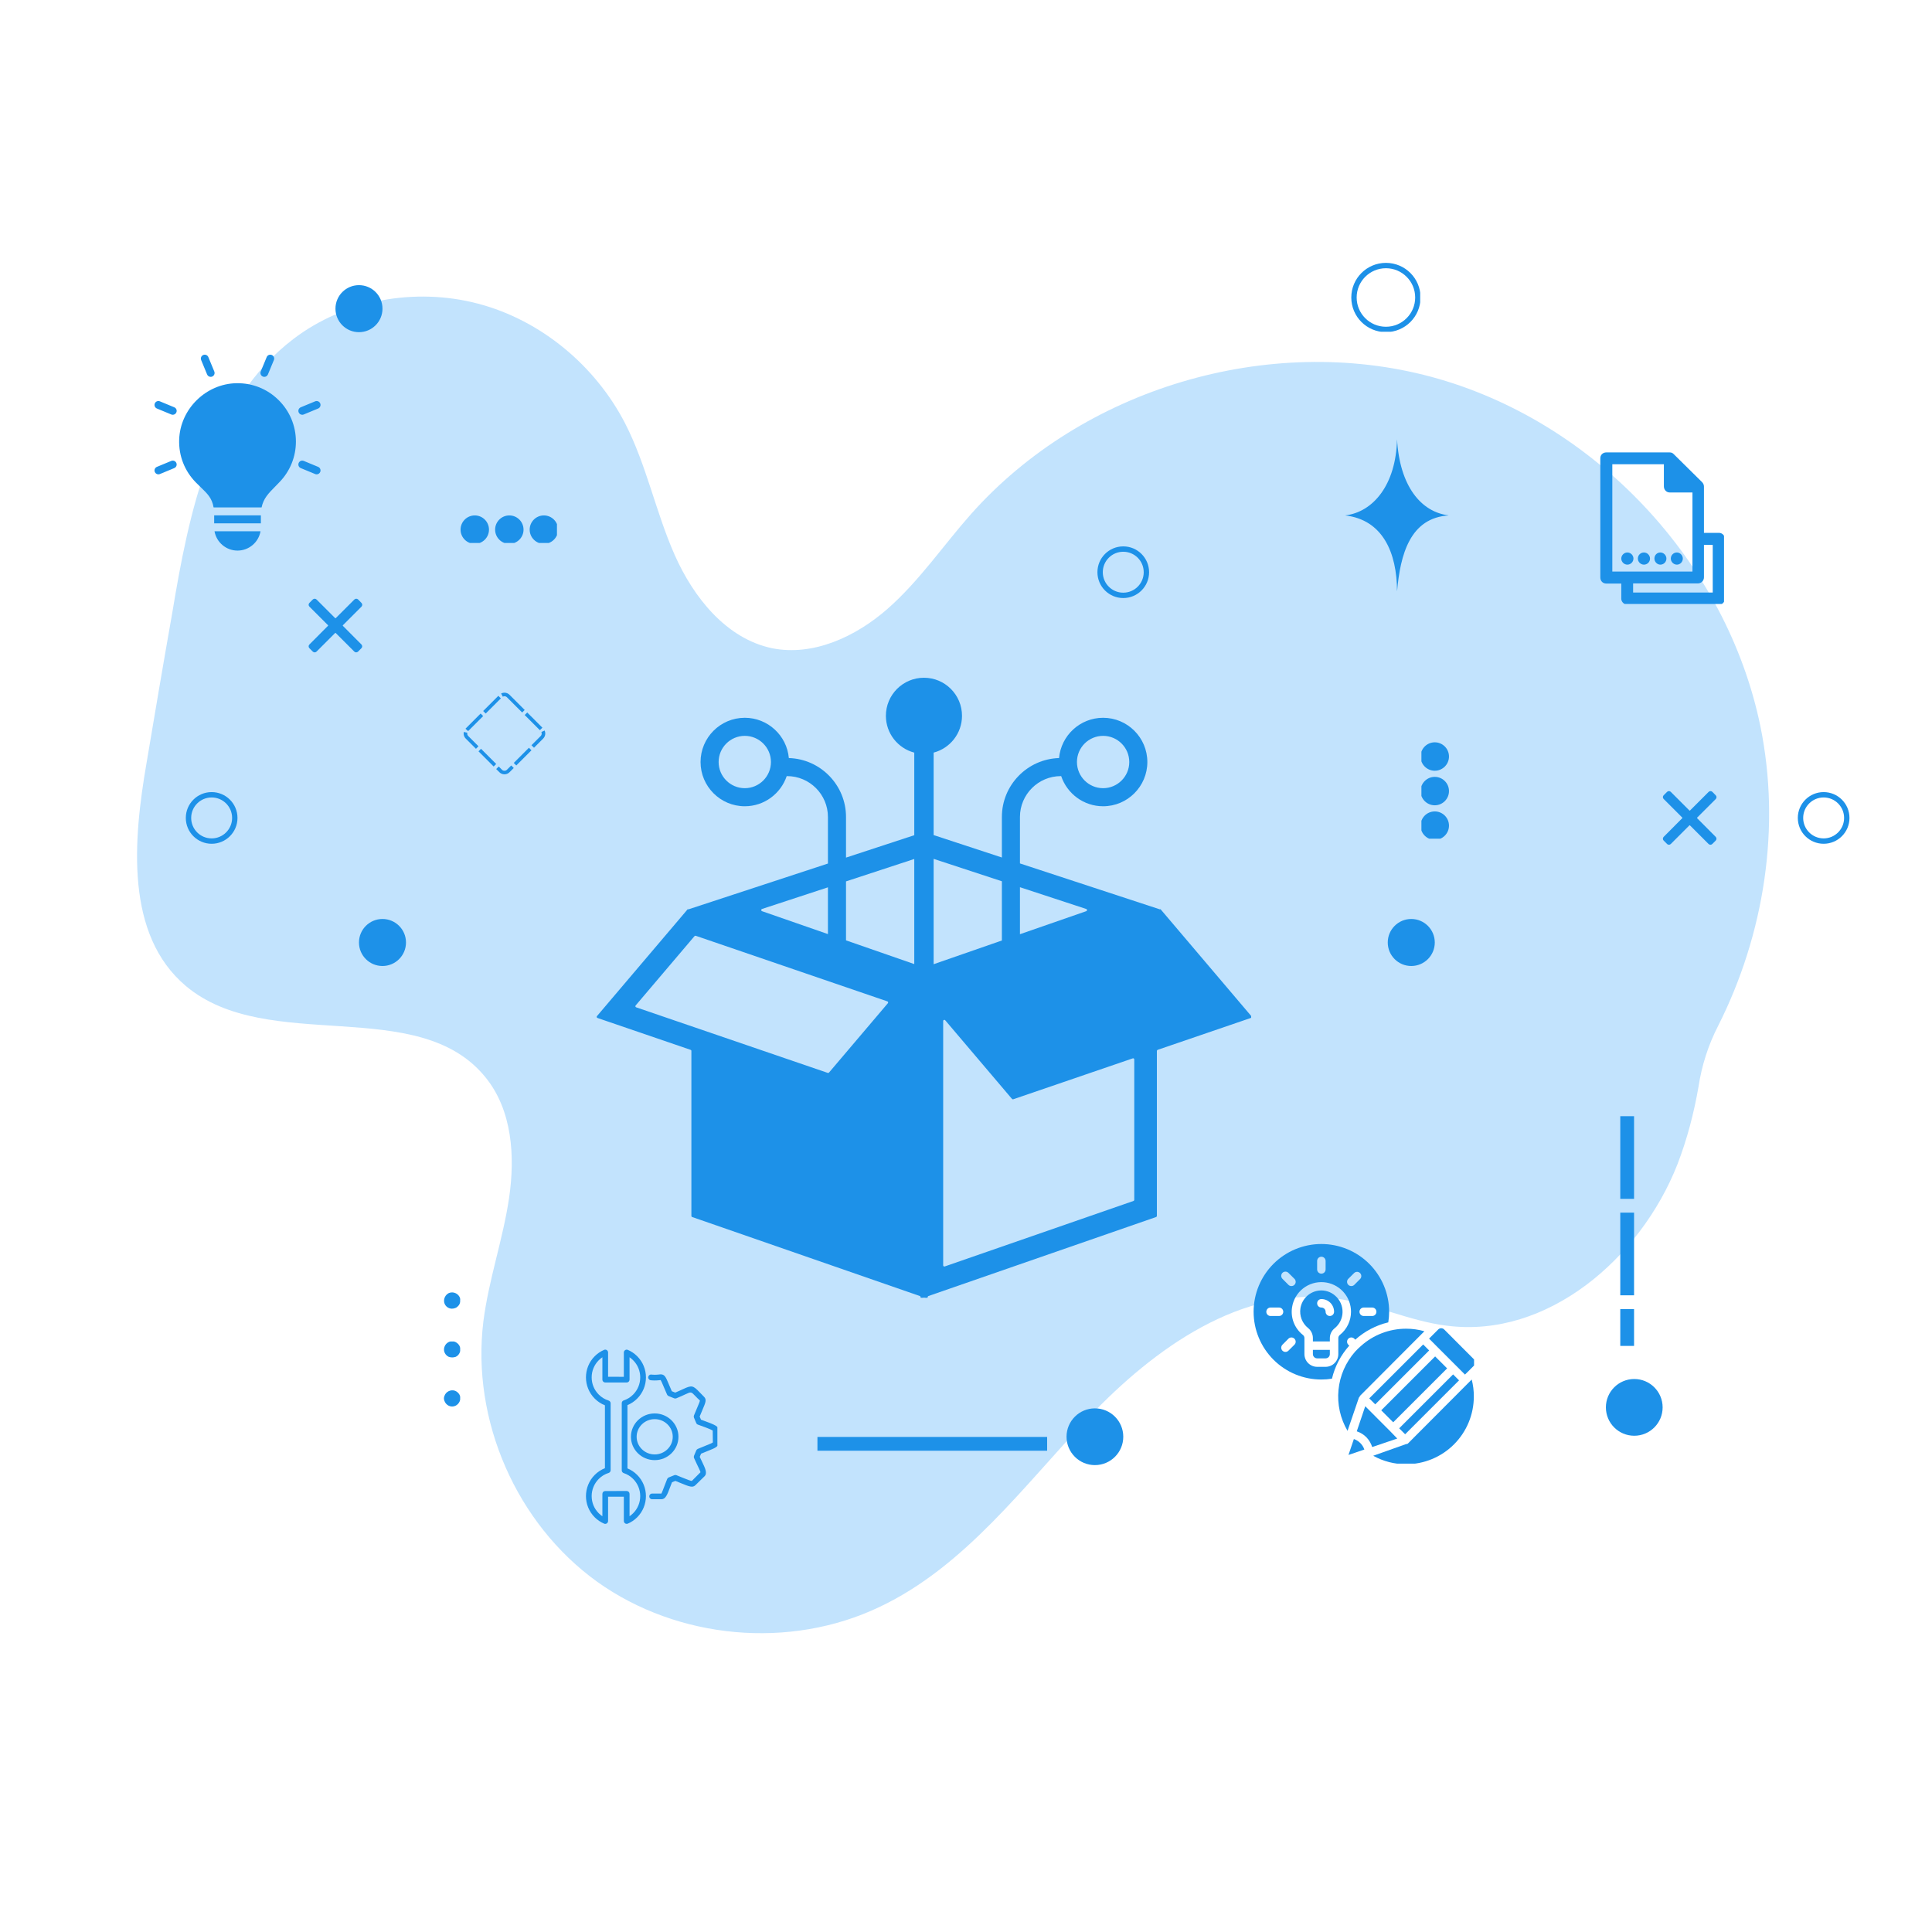 <svg xmlns="http://www.w3.org/2000/svg" xmlns:xlink="http://www.w3.org/1999/xlink" width="1080" zoomAndPan="magnify" viewBox="0 0 810 810" height="1080" preserveAspectRatio="xMidYMid meet" version="1.0"><defs><clipPath id="f3c0c77043"><path d="M 57 124 L 742 124 L 742 685 L 57 685 Z M 57 124 " clip-rule="nonzero"/></clipPath><clipPath id="7319287476"><path d="M 630.926 783.637 L -31.453 599.762 L 127.699 26.441 L 790.078 210.316 Z M 630.926 783.637 " clip-rule="nonzero"/></clipPath><clipPath id="bce888320d"><path d="M 630.926 783.637 L -31.453 599.762 L 127.699 26.441 L 790.078 210.316 Z M 630.926 783.637 " clip-rule="nonzero"/></clipPath><clipPath id="be7fc160ca"><path d="M 193.074 216.098 L 206 216.098 L 206 227.652 L 193.074 227.652 Z M 193.074 216.098 " clip-rule="nonzero"/></clipPath><clipPath id="d1073feae7"><path d="M 207 216.098 L 220 216.098 L 220 227.652 L 207 227.652 Z M 207 216.098 " clip-rule="nonzero"/></clipPath><clipPath id="8047376ae2"><path d="M 222 216.098 L 233.508 216.098 L 233.508 227.652 L 222 227.652 Z M 222 216.098 " clip-rule="nonzero"/></clipPath><clipPath id="64465760b7"><path d="M 595.934 311.195 L 607.488 311.195 L 607.488 324 L 595.934 324 Z M 595.934 311.195 " clip-rule="nonzero"/></clipPath><clipPath id="741518cbbd"><path d="M 595.934 325 L 607.488 325 L 607.488 338 L 595.934 338 Z M 595.934 325 " clip-rule="nonzero"/></clipPath><clipPath id="20f7967c2e"><path d="M 595.934 340 L 607.488 340 L 607.488 351.633 L 595.934 351.633 Z M 595.934 340 " clip-rule="nonzero"/></clipPath><clipPath id="330371b5ee"><path d="M 140.645 119.551 L 160.359 119.551 L 160.359 139.266 L 140.645 139.266 Z M 140.645 119.551 " clip-rule="nonzero"/></clipPath><clipPath id="c62de7eb06"><path d="M 150.5 119.551 C 145.055 119.551 140.645 123.961 140.645 129.406 C 140.645 134.852 145.055 139.266 150.5 139.266 C 155.945 139.266 160.359 134.852 160.359 129.406 C 160.359 123.961 155.945 119.551 150.5 119.551 Z M 150.5 119.551 " clip-rule="nonzero"/></clipPath><clipPath id="2f0c7f5bce"><path d="M 150.5 385.285 L 170.215 385.285 L 170.215 405 L 150.5 405 Z M 150.5 385.285 " clip-rule="nonzero"/></clipPath><clipPath id="b15efaf036"><path d="M 160.359 385.285 C 154.914 385.285 150.5 389.699 150.5 395.141 C 150.5 400.586 154.914 405 160.359 405 C 165.801 405 170.215 400.586 170.215 395.141 C 170.215 389.699 165.801 385.285 160.359 385.285 Z M 160.359 385.285 " clip-rule="nonzero"/></clipPath><clipPath id="87efe4a83c"><path d="M 581.824 385.285 L 601.539 385.285 L 601.539 405 L 581.824 405 Z M 581.824 385.285 " clip-rule="nonzero"/></clipPath><clipPath id="bc94bcdbda"><path d="M 591.68 385.285 C 586.238 385.285 581.824 389.699 581.824 395.141 C 581.824 400.586 586.238 405 591.68 405 C 597.125 405 601.539 400.586 601.539 395.141 C 601.539 389.699 597.125 385.285 591.68 385.285 Z M 591.68 385.285 " clip-rule="nonzero"/></clipPath><clipPath id="4fad074308"><path d="M 673.277 578.156 L 697.066 578.156 L 697.066 601.945 L 673.277 601.945 Z M 673.277 578.156 " clip-rule="nonzero"/></clipPath><clipPath id="75b40d37c0"><path d="M 685.172 578.156 C 678.602 578.156 673.277 583.48 673.277 590.051 C 673.277 596.617 678.602 601.945 685.172 601.945 C 691.738 601.945 697.066 596.617 697.066 590.051 C 697.066 583.48 691.738 578.156 685.172 578.156 Z M 685.172 578.156 " clip-rule="nonzero"/></clipPath><clipPath id="d2190773cb"><path d="M 447.152 590.465 L 470.938 590.465 L 470.938 614.254 L 447.152 614.254 Z M 447.152 590.465 " clip-rule="nonzero"/></clipPath><clipPath id="cabc3b2103"><path d="M 459.047 590.465 C 452.477 590.465 447.152 595.789 447.152 602.359 C 447.152 608.93 452.477 614.254 459.047 614.254 C 465.613 614.254 470.938 608.93 470.938 602.359 C 470.938 595.789 465.613 590.465 459.047 590.465 Z M 459.047 590.465 " clip-rule="nonzero"/></clipPath><clipPath id="b5d1bae09e"><path d="M 566.535 110.207 L 595.418 110.207 L 595.418 139.09 L 566.535 139.09 Z M 566.535 110.207 " clip-rule="nonzero"/></clipPath><clipPath id="999d81835e"><path d="M 581.055 110.207 C 573.035 110.207 566.535 116.707 566.535 124.727 C 566.535 132.746 573.035 139.246 581.055 139.246 C 589.074 139.246 595.574 132.746 595.574 124.727 C 595.574 116.707 589.074 110.207 581.055 110.207 Z M 581.055 110.207 " clip-rule="nonzero"/></clipPath><clipPath id="6ed219960f"><path d="M 77.902 332.09 L 99.566 332.09 L 99.566 353.754 L 77.902 353.754 Z M 77.902 332.09 " clip-rule="nonzero"/></clipPath><clipPath id="61aa7ee3b8"><path d="M 88.734 332.09 C 82.754 332.09 77.902 336.938 77.902 342.922 C 77.902 348.902 82.754 353.754 88.734 353.754 C 94.719 353.754 99.566 348.902 99.566 342.922 C 99.566 336.938 94.719 332.09 88.734 332.09 Z M 88.734 332.09 " clip-rule="nonzero"/></clipPath><clipPath id="58a8328280"><path d="M 460.102 229.074 L 481.762 229.074 L 481.762 250.734 L 460.102 250.734 Z M 460.102 229.074 " clip-rule="nonzero"/></clipPath><clipPath id="1f9fdfccf9"><path d="M 470.93 229.074 C 464.949 229.074 460.102 233.922 460.102 239.906 C 460.102 245.887 464.949 250.734 470.93 250.734 C 476.914 250.734 481.762 245.887 481.762 239.906 C 481.762 233.922 476.914 229.074 470.93 229.074 Z M 470.93 229.074 " clip-rule="nonzero"/></clipPath><clipPath id="cccf1a92c5"><path d="M 753.742 332.09 L 775.402 332.09 L 775.402 353.754 L 753.742 353.754 Z M 753.742 332.09 " clip-rule="nonzero"/></clipPath><clipPath id="6f7e2fcf1e"><path d="M 764.57 332.09 C 758.59 332.09 753.742 336.938 753.742 342.922 C 753.742 348.902 758.59 353.754 764.57 353.754 C 770.555 353.754 775.402 348.902 775.402 342.922 C 775.402 336.938 770.555 332.09 764.57 332.09 Z M 764.57 332.09 " clip-rule="nonzero"/></clipPath><clipPath id="9e6fb9a511"><path d="M 129.285 251.016 L 152 251.016 L 152 274 L 129.285 274 Z M 129.285 251.016 " clip-rule="nonzero"/></clipPath><clipPath id="1942389903"><path d="M 697.066 331.672 L 720 331.672 L 720 354.777 L 697.066 354.777 Z M 697.066 331.672 " clip-rule="nonzero"/></clipPath><clipPath id="5204aa9b58"><path d="M 194.285 290.316 L 228.707 290.316 L 228.707 324.734 L 194.285 324.734 Z M 194.285 290.316 " clip-rule="nonzero"/></clipPath><clipPath id="737ef682ed"><path d="M 213.617 291.289 L 227.73 305.406 C 228.293 305.969 228.609 306.73 228.609 307.523 C 228.609 308.32 228.293 309.082 227.73 309.645 L 213.617 323.762 C 213.055 324.324 212.293 324.641 211.496 324.641 C 210.699 324.641 209.938 324.324 209.375 323.762 L 195.262 309.645 C 194.699 309.082 194.383 308.32 194.383 307.523 C 194.383 306.73 194.699 305.969 195.262 305.406 L 209.375 291.289 C 209.938 290.727 210.699 290.41 211.496 290.41 C 212.293 290.41 213.055 290.727 213.617 291.289 Z M 213.617 291.289 " clip-rule="nonzero"/></clipPath><clipPath id="36b3be2792"><path d="M 245 565.734 L 271 565.734 L 271 639 L 245 639 Z M 245 565.734 " clip-rule="nonzero"/></clipPath><clipPath id="ea4209e9db"><path d="M 264 576 L 300.766 576 L 300.766 629 L 264 629 Z M 264 576 " clip-rule="nonzero"/></clipPath><clipPath id="ec543a84dd"><path d="M 250.164 284.148 L 524.555 284.148 L 524.555 544.102 L 250.164 544.102 Z M 250.164 284.148 " clip-rule="nonzero"/></clipPath><clipPath id="0e91382a64"><path d="M 64.559 148.465 L 135 148.465 L 135 230.785 L 64.559 230.785 Z M 64.559 148.465 " clip-rule="nonzero"/></clipPath><clipPath id="9586ecb272"><path d="M 563.93 184.16 L 607.254 184.16 L 607.254 247.703 L 563.93 247.703 Z M 563.93 184.16 " clip-rule="nonzero"/></clipPath><clipPath id="0bc3672c09"><path d="M 670.816 189.668 L 722.805 189.668 L 722.805 253.211 L 670.816 253.211 Z M 670.816 189.668 " clip-rule="nonzero"/></clipPath><clipPath id="4651c49335"><path d="M 525.582 521.203 L 583 521.203 L 583 579 L 525.582 579 Z M 525.582 521.203 " clip-rule="nonzero"/></clipPath><clipPath id="72049e42c9"><path d="M 575 578 L 618 578 L 618 613.629 L 575 613.629 Z M 575 578 " clip-rule="nonzero"/></clipPath><clipPath id="a94a7f015c"><path d="M 599 556 L 618.008 556 L 618.008 577 L 599 577 Z M 599 556 " clip-rule="nonzero"/></clipPath></defs><g clip-path="url(#f3c0c77043)"><g clip-path="url(#7319287476)"><g clip-path="url(#bce888320d)"><path fill="#c2e3fd" d="M 122.879 142.215 C 144.551 125.652 174.098 120.383 200.441 127.316 C 226.789 134.25 249.586 153.293 262.047 177.434 C 271.043 194.922 274.883 214.582 282.805 232.527 C 290.727 250.477 304.516 267.777 323.707 271.773 C 340.965 275.238 358.832 266.914 372.129 255.238 C 385.426 243.559 395.438 228.691 407.043 215.598 C 453.961 162.781 531.738 139.594 600.062 157.988 C 668.383 176.387 723.902 235.438 738.086 304.648 C 746.664 346.875 739.746 391.629 720.344 430.074 C 716.234 438.043 713.438 446.75 712.098 455.676 C 710.172 466.719 707.363 477.512 703.277 488.141 C 687.75 527.66 648.648 561.207 606.695 555.82 C 590.91 553.906 576.062 546.559 560.148 544.418 C 520.68 538.965 483.984 565.207 456.625 594.043 C 429.266 622.879 404.707 656.664 368.871 673.66 C 331.234 691.676 284.242 687.355 250.355 663.152 C 216.52 638.77 197.586 595.562 202.648 554.086 C 204.875 536.492 210.852 519.746 213.434 502.246 C 216.016 484.746 214.738 465.418 203.559 451.691 C 175.32 416.719 112.426 442.332 77.953 413.406 C 52.426 391.902 55.797 352.422 61.477 319.656 C 64.988 298.809 68.496 277.965 72.184 257.168 C 79.223 214.723 88.668 168.391 122.879 142.215 Z M 122.879 142.215 " fill-opacity="1" fill-rule="nonzero"/></g></g></g><g clip-path="url(#be7fc160ca)"><path fill="#1d91e8" d="M 199.051 228.008 C 202.336 228.008 205.008 225.336 205.008 222.051 C 205.008 218.766 202.336 216.094 199.051 216.094 C 195.766 216.094 193.094 218.766 193.094 222.051 C 193.094 225.336 195.766 228.008 199.051 228.008 " fill-opacity="1" fill-rule="nonzero"/></g><g clip-path="url(#d1073feae7)"><path fill="#1d91e8" d="M 213.539 228.008 C 216.824 228.008 219.496 225.336 219.496 222.051 C 219.496 218.766 216.824 216.094 213.539 216.094 C 210.254 216.094 207.582 218.766 207.582 222.051 C 207.582 225.336 210.254 228.008 213.539 228.008 " fill-opacity="1" fill-rule="nonzero"/></g><g clip-path="url(#8047376ae2)"><path fill="#1d91e8" d="M 228.027 228.008 C 231.309 228.008 233.98 225.336 233.98 222.051 C 233.98 218.766 231.309 216.094 228.027 216.094 C 224.742 216.094 222.07 218.766 222.07 222.051 C 222.07 225.336 224.742 228.008 228.027 228.008 " fill-opacity="1" fill-rule="nonzero"/></g><g clip-path="url(#64465760b7)"><path fill="#1d91e8" d="M 595.578 317.176 C 595.578 320.461 598.25 323.133 601.535 323.133 C 604.816 323.133 607.492 320.461 607.492 317.176 C 607.492 313.891 604.816 311.219 601.535 311.219 C 598.25 311.219 595.578 313.891 595.578 317.176 " fill-opacity="1" fill-rule="nonzero"/></g><g clip-path="url(#741518cbbd)"><path fill="#1d91e8" d="M 595.578 331.664 C 595.578 334.949 598.25 337.621 601.535 337.621 C 604.816 337.621 607.492 334.949 607.492 331.664 C 607.492 328.379 604.816 325.707 601.535 325.707 C 598.25 325.707 595.578 328.379 595.578 331.664 " fill-opacity="1" fill-rule="nonzero"/></g><g clip-path="url(#20f7967c2e)"><path fill="#1d91e8" d="M 595.578 346.152 C 595.578 349.434 598.25 352.105 601.535 352.105 C 604.816 352.105 607.492 349.434 607.492 346.152 C 607.492 342.867 604.816 340.195 601.535 340.195 C 598.25 340.195 595.578 342.867 595.578 346.152 " fill-opacity="1" fill-rule="nonzero"/></g><path fill="#1d91e8" d="M 186.332 587.324 C 186.664 588.242 187.27 588.926 188.141 589.371 C 189.07 589.789 190 589.797 190.934 589.391 C 191.707 589.016 192.281 588.445 192.652 587.672 C 192.883 587.199 192.973 586.699 192.922 586.176 C 192.98 585.668 192.887 585.184 192.645 584.734 C 192.215 583.973 191.598 583.426 190.793 583.086 C 190.352 582.934 189.895 582.871 189.43 582.902 C 188.965 582.93 188.52 583.047 188.102 583.25 C 187.68 583.457 187.316 583.734 187.008 584.086 C 186.699 584.438 186.469 584.832 186.32 585.277 C 186.051 585.961 186.055 586.641 186.332 587.324 Z M 186.332 587.324 " fill-opacity="1" fill-rule="nonzero"/><path fill="#1d91e8" d="M 186.25 566.633 C 186.383 567.117 186.613 567.555 186.938 567.945 C 187.266 568.332 187.656 568.633 188.109 568.852 C 189.086 569.191 190.059 569.199 191.039 568.871 C 191.75 568.539 192.281 568.02 192.633 567.316 C 192.891 566.828 192.984 566.309 192.922 565.762 C 192.98 565.254 192.898 564.77 192.676 564.309 C 192.309 563.613 191.777 563.078 191.078 562.711 C 190.598 562.449 190.086 562.359 189.543 562.438 C 188.988 562.352 188.465 562.449 187.977 562.734 C 187.281 563.117 186.773 563.676 186.453 564.402 C 186.133 565.121 186.062 565.863 186.25 566.633 Z M 186.25 566.633 " fill-opacity="1" fill-rule="nonzero"/><path fill="#1d91e8" d="M 186.25 546.125 C 186.305 546.352 186.383 546.57 186.48 546.781 C 186.582 546.988 186.703 547.188 186.848 547.371 C 186.988 547.559 187.148 547.723 187.328 547.875 C 187.504 548.027 187.695 548.156 187.898 548.27 C 188.105 548.379 188.32 548.469 188.543 548.535 C 188.766 548.602 188.992 548.641 189.227 548.66 C 189.457 548.68 189.691 548.672 189.922 548.641 C 190.152 548.609 190.379 548.555 190.598 548.48 C 191.094 548.355 191.52 548.113 191.875 547.754 C 192.254 547.441 192.535 547.059 192.723 546.605 C 192.906 546.152 192.973 545.68 192.922 545.195 C 192.992 544.664 192.898 544.168 192.645 543.699 C 192.25 542.992 191.68 542.473 190.934 542.145 C 190.035 541.758 189.125 541.746 188.215 542.105 C 187.848 542.281 187.523 542.512 187.234 542.801 C 186.949 543.086 186.715 543.41 186.539 543.777 C 186.359 544.141 186.246 544.523 186.195 544.926 C 186.148 545.328 186.164 545.727 186.25 546.125 Z M 186.25 546.125 " fill-opacity="1" fill-rule="nonzero"/><g clip-path="url(#330371b5ee)"><g clip-path="url(#c62de7eb06)"><path fill="#1d91e8" d="M 140.645 119.551 L 160.359 119.551 L 160.359 139.266 L 140.645 139.266 Z M 140.645 119.551 " fill-opacity="1" fill-rule="nonzero"/></g></g><g clip-path="url(#2f0c7f5bce)"><g clip-path="url(#b15efaf036)"><path fill="#1d91e8" d="M 150.5 385.285 L 170.215 385.285 L 170.215 405 L 150.5 405 Z M 150.5 385.285 " fill-opacity="1" fill-rule="nonzero"/></g></g><g clip-path="url(#87efe4a83c)"><g clip-path="url(#bc94bcdbda)"><path fill="#1d91e8" d="M 581.824 385.285 L 601.539 385.285 L 601.539 405 L 581.824 405 Z M 581.824 385.285 " fill-opacity="1" fill-rule="nonzero"/></g></g><g clip-path="url(#4fad074308)"><g clip-path="url(#75b40d37c0)"><path fill="#1d91e8" d="M 673.277 578.156 L 697.066 578.156 L 697.066 601.945 L 673.277 601.945 Z M 673.277 578.156 " fill-opacity="1" fill-rule="nonzero"/></g></g><g clip-path="url(#d2190773cb)"><g clip-path="url(#cabc3b2103)"><path fill="#1d91e8" d="M 447.152 590.465 L 470.938 590.465 L 470.938 614.254 L 447.152 614.254 Z M 447.152 590.465 " fill-opacity="1" fill-rule="nonzero"/></g></g><g clip-path="url(#b5d1bae09e)"><g clip-path="url(#999d81835e)"><path stroke-linecap="butt" transform="matrix(1.444, 0, 0, 1.444, 566.534, 110.206)" fill="none" stroke-linejoin="miter" d="M 10.055 0.001 C 4.502 0.001 0.001 4.502 0.001 10.055 C 0.001 15.608 4.502 20.109 10.055 20.109 C 15.608 20.109 20.108 15.608 20.108 10.055 C 20.108 4.502 15.608 0.001 10.055 0.001 Z M 10.055 0.001 " stroke="#1d91e8" stroke-width="3.116" stroke-opacity="1" stroke-miterlimit="4"/></g></g><g clip-path="url(#6ed219960f)"><g clip-path="url(#61aa7ee3b8)"><path stroke-linecap="butt" transform="matrix(1.444, 0, 0, 1.444, 77.904, 332.089)" fill="none" stroke-linejoin="miter" d="M 7.499 0 C 3.358 0 -0.001 3.357 -0.001 7.501 C -0.001 11.642 3.358 15.001 7.499 15.001 C 11.643 15.001 15 11.642 15 7.501 C 15 3.357 11.643 0 7.499 0 Z M 7.499 0 " stroke="#1d91e8" stroke-width="3.116" stroke-opacity="1" stroke-miterlimit="4"/></g></g><g clip-path="url(#58a8328280)"><g clip-path="url(#1f9fdfccf9)"><path stroke-linecap="butt" transform="matrix(1.444, 0, 0, 1.444, 460.1, 229.074)" fill="none" stroke-linejoin="miter" d="M 7.499 0 C 3.358 0 0.001 3.357 0.001 7.501 C 0.001 11.642 3.358 14.999 7.499 14.999 C 11.643 14.999 15 11.642 15 7.501 C 15 3.357 11.643 0 7.499 0 Z M 7.499 0 " stroke="#1d91e8" stroke-width="3.116" stroke-opacity="1" stroke-miterlimit="4"/></g></g><g clip-path="url(#cccf1a92c5)"><g clip-path="url(#6f7e2fcf1e)"><path stroke-linecap="butt" transform="matrix(1.444, 0, 0, 1.444, 753.741, 332.089)" fill="none" stroke-linejoin="miter" d="M 7.499 0 C 3.358 0 0.001 3.357 0.001 7.501 C 0.001 11.642 3.358 15.001 7.499 15.001 C 11.642 15.001 14.999 11.642 14.999 7.501 C 14.999 3.357 11.642 0 7.499 0 Z M 7.499 0 " stroke="#1d91e8" stroke-width="3.116" stroke-opacity="1" stroke-miterlimit="4"/></g></g><path stroke-linecap="butt" transform="matrix(1.444, 0, 0, 1.444, 342.716, 602.445)" fill="none" stroke-linejoin="miter" d="M -0.001 1.999 L 66.69 1.999 " stroke="#1d91e8" stroke-width="4" stroke-opacity="1" stroke-miterlimit="4"/><path fill="#1d91e8" d="M 685.086 467.969 L 685.086 502.629 L 679.309 502.629 L 679.309 467.969 M 685.086 508.402 L 685.086 543.062 L 679.309 543.062 L 679.309 508.402 M 685.086 548.84 L 685.086 564.277 L 679.309 564.277 L 679.309 548.84 " fill-opacity="1" fill-rule="nonzero"/><g clip-path="url(#9e6fb9a511)"><path fill="#1d91e8" d="M 143.754 262.387 C 143.684 262.316 143.684 262.211 143.754 262.141 L 151.559 254.336 C 151.98 253.914 151.98 253.211 151.559 252.789 L 150.137 251.332 C 149.926 251.121 149.645 251.016 149.363 251.016 C 149.082 251.016 148.801 251.121 148.59 251.332 L 140.766 259.152 C 140.73 259.188 140.68 259.207 140.645 259.207 C 140.609 259.207 140.555 259.188 140.52 259.152 L 132.699 251.332 C 132.488 251.121 132.207 251.016 131.926 251.016 C 131.645 251.016 131.363 251.121 131.152 251.332 L 129.711 252.773 C 129.289 253.195 129.289 253.898 129.711 254.32 L 137.516 262.125 C 137.586 262.195 137.586 262.301 137.516 262.371 L 129.711 270.207 C 129.289 270.629 129.289 271.332 129.711 271.754 L 131.152 273.195 C 131.363 273.406 131.645 273.512 131.926 273.512 C 132.207 273.512 132.488 273.406 132.699 273.195 L 140.504 265.395 C 140.539 265.359 140.59 265.34 140.625 265.34 C 140.66 265.34 140.715 265.359 140.75 265.395 L 148.555 273.195 C 148.766 273.406 149.047 273.512 149.328 273.512 C 149.609 273.512 149.891 273.406 150.102 273.195 L 151.539 271.754 C 151.961 271.332 151.961 270.629 151.539 270.207 Z M 143.754 262.387 " fill-opacity="1" fill-rule="nonzero"/></g><g clip-path="url(#1942389903)"><path fill="#1d91e8" d="M 711.535 343.043 C 711.465 342.973 711.465 342.867 711.535 342.797 L 719.34 334.992 C 719.762 334.57 719.762 333.867 719.34 333.445 L 717.914 331.988 C 717.703 331.777 717.422 331.672 717.141 331.672 C 716.859 331.672 716.578 331.777 716.367 331.988 L 708.547 339.809 C 708.512 339.844 708.457 339.859 708.422 339.859 C 708.387 339.859 708.336 339.844 708.301 339.809 L 700.48 331.988 C 700.27 331.777 699.988 331.672 699.707 331.672 C 699.426 331.672 699.145 331.777 698.934 331.988 L 697.492 333.43 C 697.07 333.848 697.07 334.551 697.492 334.973 L 705.297 342.777 C 705.367 342.848 705.367 342.953 705.297 343.023 L 697.492 350.863 C 697.07 351.285 697.07 351.988 697.492 352.41 L 698.934 353.852 C 699.145 354.062 699.426 354.168 699.707 354.168 C 699.988 354.168 700.27 354.062 700.48 353.852 L 708.281 346.047 C 708.316 346.012 708.371 345.996 708.406 345.996 C 708.441 345.996 708.492 346.012 708.527 346.047 L 716.332 353.852 C 716.543 354.062 716.824 354.168 717.105 354.168 C 717.387 354.168 717.668 354.062 717.879 353.852 L 719.32 352.41 C 719.742 351.988 719.742 351.285 719.32 350.863 Z M 711.535 343.043 " fill-opacity="1" fill-rule="nonzero"/></g><g clip-path="url(#5204aa9b58)"><g clip-path="url(#737ef682ed)"><path fill="#1d91e8" d="M 222.102 297.652 L 228.465 304.016 L 226.344 306.137 L 219.98 299.773 Z M 229.699 305.648 C 229.973 306.246 230.109 306.871 230.109 307.523 C 230.109 308.77 229.672 309.828 228.793 310.707 L 224.941 314.559 L 222.82 312.438 L 226.672 308.586 C 226.965 308.293 227.109 307.938 227.109 307.523 C 227.109 307.309 227.066 307.098 226.973 306.898 Z M 223.879 315.617 L 217.516 321.984 L 215.395 319.863 L 221.758 313.496 Z M 216.457 323.043 L 214.676 324.82 C 213.801 325.699 212.738 326.141 211.496 326.141 C 210.254 326.141 209.191 325.699 208.316 324.82 L 206.977 323.48 L 209.098 321.359 L 210.438 322.699 C 210.73 322.992 211.082 323.141 211.496 323.141 C 211.91 323.141 212.262 322.992 212.555 322.699 L 214.336 320.922 Z M 205.914 322.422 L 199.551 316.059 L 201.672 313.938 L 208.035 320.301 Z M 198.488 314.996 L 194.199 310.707 C 193.32 309.828 192.883 308.77 192.883 307.523 C 192.883 307.195 192.918 306.871 192.988 306.547 L 195.918 307.199 C 195.895 307.309 195.883 307.414 195.883 307.523 C 195.883 307.938 196.027 308.293 196.32 308.586 L 200.609 312.875 Z M 194.031 304.523 C 194.086 304.461 194.141 304.402 194.199 304.344 L 200.453 298.094 L 202.574 300.215 L 196.32 306.465 C 196.301 306.484 196.281 306.504 196.266 306.523 Z M 201.512 297.031 L 207.875 290.668 L 209.996 292.789 L 203.633 299.152 Z M 209.402 289.426 C 210.059 289.082 210.754 288.91 211.496 288.91 C 212.738 288.91 213.801 289.352 214.676 290.23 L 221.043 296.594 L 218.922 298.715 L 212.555 292.352 C 212.262 292.059 211.91 291.91 211.496 291.91 C 211.25 291.91 211.016 291.969 210.797 292.082 Z M 209.402 289.426 " fill-opacity="1" fill-rule="nonzero"/></g></g><g clip-path="url(#36b3be2792)"><path fill="#1d91e8" d="M 254.816 616.395 L 254.84 616.395 Z M 252.551 569.039 C 252.008 569.402 251.496 569.82 251.031 570.289 C 249.113 572.207 248.055 574.762 248.059 577.484 C 248.059 580.207 249.121 582.766 251.043 584.691 C 252.211 585.859 253.637 586.723 255.168 587.191 C 255.668 587.348 256.012 587.809 256.012 588.336 L 256.012 616.395 C 256.012 616.922 255.668 617.383 255.168 617.539 C 253.637 618.008 252.211 618.871 251.043 620.039 C 247.07 624.016 247.062 630.477 251.031 634.445 C 251.496 634.91 252.008 635.328 252.551 635.695 L 252.551 626.312 C 252.551 625.656 253.086 625.121 253.742 625.121 L 262.742 625.109 C 263.062 625.109 263.363 625.234 263.59 625.457 C 263.812 625.68 263.938 625.984 263.938 626.305 L 263.938 635.691 C 264.473 635.332 264.977 634.914 265.445 634.445 C 269.414 630.477 269.406 624.016 265.434 620.039 C 264.305 618.91 262.977 618.086 261.496 617.602 C 261.004 617.438 260.672 616.98 260.672 616.465 L 260.672 588.266 C 260.672 587.75 261.004 587.293 261.496 587.129 C 262.977 586.645 264.305 585.824 265.434 584.691 C 269.41 580.715 269.414 574.254 265.445 570.289 C 264.977 569.816 264.473 569.398 263.938 569.039 L 263.938 578.426 C 263.938 578.746 263.812 579.047 263.59 579.273 C 263.363 579.496 263.062 579.621 262.742 579.621 L 253.742 579.609 C 253.086 579.609 252.551 579.074 252.551 578.414 Z M 253.746 638.891 C 253.586 638.891 253.426 638.859 253.273 638.793 C 251.797 638.16 250.473 637.266 249.34 636.133 C 244.441 631.234 244.445 623.254 249.352 618.352 C 250.582 617.121 252.043 616.164 253.621 615.547 L 253.621 589.184 C 252.043 588.566 250.582 587.609 249.352 586.379 C 244.445 581.473 244.441 573.496 249.34 568.598 C 250.473 567.465 251.797 566.57 253.273 565.938 C 253.645 565.773 254.066 565.816 254.402 566.035 C 254.738 566.258 254.941 566.633 254.941 567.035 L 254.941 577.223 L 261.547 577.23 L 261.547 567.047 C 261.547 566.648 261.746 566.273 262.082 566.051 C 262.414 565.828 262.828 565.793 263.203 565.941 C 264.656 566.547 265.98 567.441 267.137 568.598 C 269.512 570.973 270.82 574.133 270.816 577.488 C 270.812 580.844 269.5 584.004 267.125 586.379 C 265.938 587.566 264.574 588.48 263.062 589.098 L 263.062 615.633 C 264.574 616.25 265.938 617.164 267.125 618.352 C 272.031 623.254 272.035 631.234 267.137 636.133 C 265.98 637.289 264.656 638.184 263.203 638.789 C 262.832 638.941 262.414 638.902 262.082 638.68 C 261.746 638.457 261.547 638.082 261.547 637.684 L 261.547 627.5 L 254.941 627.508 L 254.941 637.695 C 254.941 638.098 254.738 638.473 254.402 638.695 C 254.207 638.824 253.977 638.891 253.746 638.891 " fill-opacity="1" fill-rule="nonzero"/></g><g clip-path="url(#ea4209e9db)"><path fill="#1d91e8" d="M 274.484 594.98 C 270.309 594.98 266.914 598.301 266.914 602.375 C 266.914 606.457 270.309 609.777 274.484 609.777 C 278.656 609.777 282.055 606.457 282.055 602.375 C 282.055 598.301 278.656 594.98 274.484 594.98 Z M 274.484 612.168 C 268.992 612.168 264.523 607.773 264.523 602.375 C 264.523 596.98 268.992 592.59 274.484 592.59 C 279.977 592.59 284.445 596.98 284.445 602.375 C 284.445 607.773 279.977 612.168 274.484 612.168 Z M 277.305 628.566 L 273.398 628.566 C 272.738 628.566 272.203 628.031 272.203 627.371 C 272.203 626.711 272.738 626.176 273.398 626.176 L 277.305 626.176 C 277.469 625.953 278.113 624.242 278.633 622.863 C 278.953 622.012 279.305 621.066 279.723 620.066 C 279.848 619.773 280.082 619.539 280.379 619.418 L 282.707 618.48 C 282.996 618.363 283.309 618.363 283.594 618.477 C 284.605 618.879 285.496 619.242 286.27 619.562 C 287.996 620.273 289.641 620.895 290.047 620.891 L 293.691 617.242 C 293.656 616.918 292.746 615.031 292.141 613.789 C 291.754 612.984 291.348 612.137 290.977 611.277 C 290.848 610.98 290.844 610.641 290.969 610.34 L 291.918 608.09 C 292.039 607.805 292.266 607.578 292.555 607.453 C 293.949 606.859 295.098 606.402 296.027 606.031 C 297.375 605.492 298.648 604.984 298.867 604.734 L 298.805 599.75 C 297.945 599.188 294.273 597.879 292.84 597.367 L 292.598 597.281 C 292.281 597.168 292.023 596.926 291.898 596.617 L 290.949 594.355 C 290.828 594.066 290.824 593.738 290.941 593.449 C 291.508 592.031 291.996 590.895 292.387 589.977 C 292.934 588.695 293.453 587.484 293.434 587.156 C 292.734 586.559 292.113 585.91 291.602 585.375 C 289.77 583.449 289.766 583.453 287.383 584.559 C 286.434 585.004 285.207 585.574 283.551 586.25 C 283.262 586.367 282.941 586.367 282.652 586.25 L 280.32 585.312 C 280.031 585.195 279.801 584.973 279.672 584.688 C 279.016 583.203 278.52 582.027 278.129 581.098 C 277.648 579.953 277.227 578.949 276.984 578.602 C 275.027 578.852 273.734 578.773 272.82 578.672 C 272.164 578.598 271.691 578.004 271.766 577.352 C 271.836 576.691 272.406 576.219 273.086 576.293 C 273.895 576.387 275.074 576.453 276.91 576.199 C 276.922 576.199 276.93 576.199 276.941 576.199 C 278.664 576.199 279.121 577.285 280.332 580.172 C 280.68 580.996 281.109 582.016 281.66 583.273 L 283.094 583.852 C 284.48 583.273 285.539 582.781 286.375 582.395 C 290.012 580.695 290.539 580.797 293.328 583.723 C 293.828 584.246 294.434 584.879 295.191 585.633 C 296.352 586.781 295.797 588.078 294.582 590.918 C 294.238 591.719 293.824 592.695 293.34 593.883 L 293.898 595.207 C 300.438 597.547 301.195 598.016 301.195 599.613 L 301.195 604.914 C 301.195 606.539 299.852 607.078 296.914 608.25 C 296.098 608.578 295.109 608.969 293.934 609.465 L 293.371 610.793 C 293.672 611.461 293.992 612.121 294.293 612.746 C 295.672 615.594 296.664 617.648 295.371 618.941 L 291.523 622.703 C 290.375 623.84 288.906 623.23 285.359 621.773 C 284.707 621.504 283.977 621.203 283.156 620.875 L 281.742 621.445 C 281.418 622.246 281.129 623.008 280.867 623.707 C 279.766 626.633 279.039 628.566 277.305 628.566 " fill-opacity="1" fill-rule="nonzero"/></g><g clip-path="url(#ec543a84dd)"><path fill="#1d91e8" d="M 266.496 421.547 L 291.172 392.48 C 291.301 392.328 291.512 392.27 291.703 392.336 L 372.031 419.828 C 372.355 419.938 372.465 420.344 372.242 420.605 L 347.57 449.672 C 347.438 449.824 347.227 449.883 347.039 449.816 L 266.711 422.324 C 266.387 422.211 266.273 421.809 266.496 421.547 Z M 319.48 381.09 L 347.117 372.016 L 347.117 391.621 L 319.473 382.016 C 319.031 381.859 319.039 381.234 319.48 381.09 Z M 383.309 360.133 L 383.309 404.195 L 354.695 394.254 L 354.695 369.527 Z M 420.043 369.477 L 420.043 394.305 L 391.43 404.25 L 391.43 360.082 Z M 455.41 381.09 C 455.855 381.234 455.859 381.859 455.418 382.016 L 427.621 391.672 L 427.621 371.965 Z M 475.551 444.188 L 475.551 503.043 C 475.551 503.25 475.422 503.434 475.223 503.504 L 396.078 530.965 C 395.762 531.074 395.43 530.84 395.43 530.504 L 395.43 428.07 C 395.43 427.617 396 427.41 396.289 427.754 L 424.281 460.727 C 424.41 460.879 424.621 460.938 424.812 460.871 L 474.906 443.727 C 475.223 443.617 475.551 443.852 475.551 444.188 Z M 312.254 330.449 C 306.207 330.449 301.289 325.527 301.289 319.48 C 301.289 313.434 306.207 308.512 312.254 308.512 C 318.305 308.512 323.223 313.434 323.223 319.48 C 323.223 325.527 318.305 330.449 312.254 330.449 Z M 462.484 308.512 C 468.531 308.512 473.453 313.434 473.453 319.48 C 473.453 325.527 468.531 330.449 462.484 330.449 C 456.434 330.449 451.516 325.527 451.516 319.48 C 451.516 313.434 456.434 308.512 462.484 308.512 Z M 250.496 426.789 L 289.535 440.148 C 289.734 440.219 289.867 440.402 289.867 440.613 L 289.867 509.781 C 289.867 509.988 289.996 510.176 290.195 510.242 L 385.629 543.359 C 385.824 543.426 385.957 543.613 385.957 543.82 C 385.957 544.156 386.289 544.391 386.605 544.281 L 387.285 544.047 C 387.391 544.008 387.504 544.008 387.605 544.047 L 388.289 544.281 C 388.605 544.391 388.934 544.156 388.934 543.82 C 388.934 543.613 389.066 543.426 389.262 543.359 L 484.699 510.242 C 484.895 510.176 485.027 509.988 485.027 509.781 L 485.027 440.613 C 485.027 440.402 485.16 440.219 485.355 440.148 L 524.398 426.789 C 524.723 426.676 524.836 426.273 524.609 426.008 L 486.547 381.172 L 486.297 381.258 L 427.621 361.996 L 427.621 342.523 C 427.621 333.074 435.309 325.387 444.758 325.387 L 444.906 325.387 C 447.379 332.727 454.32 338.027 462.484 338.027 C 472.711 338.027 481.031 329.707 481.031 319.48 C 481.031 309.254 472.711 300.934 462.484 300.934 C 452.816 300.934 444.855 308.371 444.016 317.82 C 430.73 318.215 420.043 329.145 420.043 342.523 L 420.043 359.508 L 391.43 350.113 L 391.43 315.535 C 398.273 313.738 403.324 307.512 403.324 300.105 C 403.324 291.293 396.18 284.148 387.371 284.148 C 378.559 284.148 371.414 291.293 371.414 300.105 C 371.414 307.512 376.465 313.738 383.309 315.535 L 383.309 350.164 L 354.695 359.555 L 354.695 342.523 C 354.695 329.145 344.012 318.215 330.727 317.82 C 329.883 308.371 321.922 300.934 312.254 300.934 C 302.027 300.934 293.711 309.254 293.711 319.48 C 293.711 329.707 302.027 338.027 312.254 338.027 C 320.418 338.027 327.359 332.727 329.832 325.387 L 329.984 325.387 C 339.43 325.387 347.117 333.074 347.117 342.523 L 347.117 362.043 L 288.598 381.258 L 288.344 381.172 L 250.281 426.008 C 250.059 426.273 250.172 426.676 250.496 426.789 " fill-opacity="1" fill-rule="nonzero"/></g><g clip-path="url(#0e91382a64)"><path fill="#1d91e8" d="M 124.062 185.141 C 124.062 191.449 121.66 197.438 117.293 202.004 C 116.676 202.652 116.078 203.258 115.516 203.836 C 112.477 206.918 110.5 208.914 109.668 212.738 L 89.547 212.738 C 88.879 208.832 87.02 207.043 84.062 204.184 C 83.469 203.609 82.844 203.004 82.188 202.34 C 77.398 197.504 74.887 191.098 75.117 184.297 C 75.551 171.473 86.344 160.867 99.176 160.66 C 105.844 160.562 112.039 163.047 116.754 167.684 C 121.469 172.328 124.062 178.52 124.062 185.141 Z M 93.277 222.746 L 89.938 222.746 C 90.75 227.336 94.762 230.836 99.582 230.836 C 104.398 230.836 108.414 227.336 109.223 222.746 Z M 86.828 156.992 C 87.086 157.621 87.695 158 88.336 158 C 88.543 158 88.758 157.961 88.961 157.875 C 89.793 157.527 90.188 156.574 89.84 155.742 L 87.348 149.711 C 87.004 148.879 86.047 148.488 85.219 148.828 C 84.387 149.172 83.992 150.125 84.336 150.957 Z M 110.199 157.875 C 110.402 157.957 110.613 158 110.824 158 C 111.465 158 112.07 157.621 112.328 156.992 L 114.824 150.957 C 115.172 150.125 114.777 149.168 113.945 148.828 C 113.113 148.484 112.152 148.879 111.812 149.711 L 109.316 155.742 C 108.973 156.574 109.367 157.527 110.199 157.875 Z M 126.723 173.895 C 126.93 173.895 127.145 173.855 127.348 173.77 L 133.375 171.273 C 134.207 170.926 134.602 169.969 134.258 169.141 C 133.914 168.309 132.953 167.914 132.129 168.262 L 126.098 170.758 C 125.266 171.102 124.871 172.059 125.219 172.887 C 125.477 173.516 126.082 173.895 126.723 173.895 Z M 133.375 195.734 L 127.348 193.238 C 126.52 192.895 125.562 193.289 125.219 194.121 C 124.871 194.953 125.266 195.91 126.098 196.25 L 132.129 198.746 C 132.332 198.828 132.543 198.875 132.754 198.875 C 133.395 198.875 134 198.496 134.258 197.867 C 134.602 197.039 134.207 196.082 133.375 195.734 Z M 71.816 193.238 L 65.785 195.734 C 64.953 196.082 64.559 197.039 64.906 197.867 C 65.164 198.496 65.777 198.875 66.41 198.875 C 66.617 198.875 66.832 198.836 67.035 198.746 L 73.062 196.25 C 73.895 195.906 74.289 194.949 73.945 194.121 C 73.605 193.289 72.648 192.895 71.816 193.238 Z M 73.062 170.758 L 67.035 168.262 C 66.203 167.914 65.246 168.309 64.906 169.141 C 64.559 169.973 64.953 170.934 65.785 171.273 L 71.816 173.77 C 72.02 173.852 72.23 173.895 72.441 173.895 C 73.082 173.895 73.688 173.516 73.945 172.887 C 74.297 172.055 73.895 171.102 73.062 170.758 Z M 93.055 216.07 L 89.793 216.07 L 89.793 219.414 L 109.371 219.414 L 109.371 216.07 Z M 93.055 216.07 " fill-opacity="1" fill-rule="nonzero"/></g><g clip-path="url(#9586ecb272)"><path fill="#1d91e8" d="M 607.504 216.09 C 595.707 214.742 586.812 203.695 585.715 184.164 C 585.27 203.324 575.633 214.742 563.93 216.09 C 579.648 217.887 585.699 231.594 585.715 248.02 C 587.062 232.57 591.137 217.023 607.504 216.09 Z M 607.504 216.09 " fill-opacity="1" fill-rule="nonzero"/></g><g clip-path="url(#0bc3672c09)"><path fill="#1d91e8" d="M 714.391 223.336 L 714.391 203.984 C 714.391 203.277 714.105 202.711 713.68 202.215 L 701.773 190.449 C 701.277 189.953 700.852 189.668 699.93 189.668 L 673.492 189.668 C 672.004 189.668 670.941 190.73 670.941 192.078 L 670.941 242.117 C 670.941 243.605 672.004 244.668 673.492 244.668 L 679.73 244.668 L 679.73 251.047 C 679.73 252.395 681.008 253.527 682.352 253.527 L 720.695 253.527 C 722.043 253.527 723.105 252.465 723.105 251.047 L 723.176 226.027 C 723.176 224.68 722.184 223.406 720.695 223.406 L 714.391 223.406 Z M 675.973 194.629 L 697.59 194.629 L 697.59 203.914 C 697.59 205.332 698.652 206.465 700 206.465 L 709.57 206.465 L 709.57 239.637 L 675.973 239.637 Z M 684.691 248.426 L 684.691 244.598 L 711.836 244.598 C 713.184 244.598 714.391 243.535 714.391 242.047 L 714.391 228.438 L 718.074 228.438 L 718.074 248.426 Z M 693.621 234.18 C 693.621 235.527 694.758 236.73 696.102 236.73 C 697.52 236.73 698.652 235.598 698.652 234.18 C 698.652 232.832 697.52 231.629 696.102 231.629 C 694.684 231.629 693.621 232.762 693.621 234.18 Z M 686.676 234.18 C 686.676 235.527 687.809 236.73 689.227 236.73 C 690.645 236.73 691.777 235.598 691.777 234.18 C 691.777 232.832 690.645 231.629 689.227 231.629 C 687.809 231.629 686.676 232.762 686.676 234.18 Z M 679.73 234.18 C 679.73 235.527 680.863 236.73 682.281 236.73 C 683.629 236.73 684.832 235.598 684.832 234.18 C 684.832 232.832 683.699 231.629 682.281 231.629 C 680.934 231.629 679.73 232.762 679.73 234.18 Z M 700.496 234.18 C 700.496 235.527 701.633 236.73 703.047 236.73 C 704.395 236.73 705.527 235.598 705.527 234.18 C 705.527 232.832 704.395 231.629 703.047 231.629 C 701.633 231.629 700.496 232.762 700.496 234.18 Z M 700.496 234.18 " fill-opacity="1" fill-rule="nonzero"/></g><g clip-path="url(#4651c49335)"><path fill="#1d91e8" d="M 565.281 563.777 C 565.117 563.609 564.988 563.418 564.898 563.199 C 564.805 562.98 564.762 562.754 564.762 562.516 C 564.762 562.281 564.809 562.055 564.898 561.836 C 564.988 561.617 565.117 561.426 565.285 561.258 C 565.449 561.09 565.645 560.961 565.863 560.871 C 566.078 560.781 566.309 560.734 566.543 560.734 C 566.781 560.734 567.008 560.781 567.227 560.871 C 567.445 560.961 567.637 561.09 567.805 561.258 L 568.211 561.664 C 570.18 559.895 572.332 558.398 574.672 557.168 C 577.016 555.938 579.473 555.016 582.043 554.402 C 582.281 552.934 582.398 551.453 582.398 549.965 C 582.398 549.035 582.352 548.105 582.262 547.18 C 582.172 546.254 582.035 545.336 581.852 544.422 C 581.672 543.508 581.445 542.609 581.176 541.719 C 580.906 540.828 580.594 539.953 580.234 539.094 C 579.879 538.234 579.484 537.395 579.043 536.574 C 578.605 535.754 578.129 534.957 577.609 534.184 C 577.094 533.406 576.539 532.66 575.949 531.941 C 575.359 531.223 574.734 530.535 574.078 529.875 C 573.422 529.219 572.73 528.594 572.012 528.004 C 571.293 527.414 570.547 526.859 569.773 526.344 C 569 525.828 568.203 525.348 567.383 524.91 C 566.562 524.473 565.723 524.074 564.863 523.719 C 564.004 523.363 563.129 523.051 562.238 522.781 C 561.348 522.508 560.445 522.285 559.531 522.102 C 558.621 521.922 557.699 521.785 556.773 521.691 C 555.848 521.602 554.922 521.555 553.992 521.555 C 553.059 521.555 552.133 521.602 551.207 521.691 C 550.281 521.785 549.359 521.922 548.449 522.102 C 547.535 522.285 546.633 522.508 545.742 522.781 C 544.855 523.051 543.98 523.363 543.117 523.719 C 542.258 524.074 541.418 524.473 540.598 524.91 C 539.777 525.348 538.98 525.828 538.207 526.344 C 537.434 526.859 536.688 527.414 535.969 528.004 C 535.25 528.594 534.562 529.219 533.902 529.875 C 533.246 530.535 532.621 531.223 532.031 531.941 C 531.441 532.66 530.887 533.406 530.371 534.184 C 529.852 534.957 529.375 535.754 528.938 536.574 C 528.5 537.395 528.102 538.234 527.746 539.094 C 527.391 539.953 527.074 540.828 526.805 541.719 C 526.535 542.609 526.309 543.508 526.129 544.422 C 525.945 545.336 525.809 546.254 525.719 547.18 C 525.629 548.105 525.582 549.035 525.582 549.965 C 525.582 550.895 525.629 551.824 525.719 552.75 C 525.809 553.676 525.945 554.594 526.129 555.508 C 526.309 556.418 526.535 557.32 526.805 558.211 C 527.074 559.102 527.391 559.977 527.746 560.836 C 528.102 561.695 528.5 562.535 528.938 563.355 C 529.375 564.176 529.852 564.973 530.371 565.746 C 530.887 566.52 531.441 567.266 532.031 567.984 C 532.621 568.707 533.246 569.395 533.902 570.051 C 534.562 570.711 535.25 571.332 535.969 571.926 C 536.688 572.516 537.434 573.066 538.207 573.586 C 538.98 574.102 539.777 574.578 540.598 575.02 C 541.418 575.457 542.258 575.855 543.117 576.211 C 543.98 576.566 544.855 576.879 545.742 577.148 C 546.633 577.418 547.535 577.645 548.449 577.828 C 549.359 578.008 550.281 578.145 551.207 578.234 C 552.133 578.328 553.059 578.371 553.992 578.371 C 555.48 578.371 556.957 578.254 558.43 578.016 C 559.043 575.441 559.961 572.98 561.191 570.637 C 562.422 568.293 563.922 566.137 565.691 564.168 Z M 575.297 548.188 C 575.531 548.188 575.758 548.234 575.977 548.324 C 576.191 548.414 576.387 548.543 576.551 548.707 C 576.719 548.875 576.848 549.066 576.938 549.285 C 577.027 549.504 577.07 549.73 577.07 549.965 C 577.07 550.199 577.027 550.426 576.938 550.645 C 576.848 550.863 576.719 551.055 576.551 551.219 C 576.387 551.387 576.191 551.516 575.977 551.605 C 575.758 551.695 575.531 551.738 575.297 551.738 L 571.746 551.738 C 571.512 551.738 571.285 551.695 571.066 551.605 C 570.848 551.516 570.656 551.387 570.488 551.219 C 570.324 551.055 570.195 550.863 570.105 550.645 C 570.016 550.426 569.969 550.199 569.969 549.965 C 569.969 549.73 570.016 549.504 570.105 549.285 C 570.195 549.066 570.324 548.875 570.488 548.707 C 570.656 548.543 570.848 548.414 571.066 548.324 C 571.285 548.234 571.512 548.188 571.746 548.188 Z M 565.281 536.152 L 567.805 533.648 C 567.973 533.504 568.164 533.395 568.375 533.32 C 568.586 533.246 568.805 533.215 569.027 533.223 C 569.25 533.23 569.465 533.281 569.668 533.371 C 569.875 533.457 570.055 533.582 570.215 533.742 C 570.371 533.898 570.496 534.082 570.586 534.285 C 570.676 534.488 570.723 534.703 570.734 534.926 C 570.742 535.152 570.711 535.367 570.637 535.578 C 570.562 535.789 570.453 535.98 570.309 536.152 L 567.805 538.672 C 567.453 539.02 567.035 539.191 566.543 539.188 C 566.051 539.191 565.633 539.02 565.281 538.672 C 565.113 538.504 564.984 538.312 564.895 538.094 C 564.805 537.875 564.758 537.648 564.758 537.41 C 564.758 537.176 564.805 536.949 564.895 536.73 C 564.984 536.512 565.113 536.316 565.281 536.152 Z M 552.215 528.66 C 552.215 528.422 552.262 528.195 552.352 527.98 C 552.441 527.762 552.57 527.57 552.734 527.402 C 552.902 527.238 553.094 527.109 553.312 527.02 C 553.527 526.93 553.754 526.883 553.992 526.883 C 554.227 526.883 554.453 526.93 554.668 527.02 C 554.887 527.109 555.078 527.238 555.246 527.402 C 555.414 527.57 555.539 527.762 555.629 527.98 C 555.723 528.195 555.766 528.422 555.766 528.66 L 555.766 532.211 C 555.766 532.445 555.723 532.672 555.629 532.891 C 555.539 533.105 555.414 533.297 555.246 533.465 C 555.078 533.633 554.887 533.758 554.668 533.852 C 554.453 533.941 554.227 533.984 553.992 533.984 C 553.754 533.984 553.527 533.941 553.312 533.852 C 553.094 533.758 552.902 533.633 552.734 533.465 C 552.57 533.297 552.441 533.105 552.352 532.891 C 552.262 532.672 552.215 532.445 552.215 532.211 Z M 537.672 533.648 C 537.84 533.48 538.031 533.355 538.25 533.266 C 538.465 533.176 538.691 533.133 538.926 533.133 C 539.16 533.133 539.387 533.176 539.602 533.266 C 539.82 533.355 540.012 533.48 540.176 533.648 L 542.699 536.152 C 542.867 536.316 542.996 536.512 543.086 536.73 C 543.18 536.949 543.223 537.176 543.223 537.41 C 543.223 537.648 543.18 537.875 543.086 538.094 C 542.996 538.312 542.867 538.504 542.699 538.672 C 542.348 539.02 541.93 539.191 541.438 539.188 C 540.945 539.191 540.527 539.02 540.176 538.672 L 537.672 536.152 C 537.508 535.984 537.379 535.793 537.293 535.578 C 537.203 535.359 537.156 535.133 537.156 534.898 C 537.156 534.664 537.203 534.438 537.293 534.223 C 537.379 534.004 537.508 533.812 537.672 533.648 Z M 532.684 551.738 C 532.449 551.738 532.223 551.695 532.004 551.605 C 531.789 551.516 531.594 551.387 531.43 551.219 C 531.262 551.055 531.133 550.863 531.043 550.645 C 530.953 550.426 530.91 550.199 530.91 549.965 C 530.91 549.73 530.953 549.504 531.043 549.285 C 531.133 549.066 531.262 548.875 531.43 548.707 C 531.594 548.543 531.789 548.414 532.004 548.324 C 532.223 548.234 532.449 548.188 532.684 548.188 L 536.234 548.188 C 536.473 548.188 536.695 548.234 536.914 548.324 C 537.133 548.414 537.324 548.543 537.492 548.707 C 537.656 548.875 537.785 549.066 537.875 549.285 C 537.965 549.504 538.012 549.73 538.012 549.965 C 538.012 550.199 537.965 550.426 537.875 550.645 C 537.785 550.863 537.656 551.055 537.492 551.219 C 537.324 551.387 537.133 551.516 536.914 551.605 C 536.695 551.695 536.473 551.738 536.234 551.738 Z M 542.699 563.777 L 540.176 566.281 C 540.012 566.445 539.82 566.574 539.602 566.664 C 539.387 566.754 539.16 566.797 538.926 566.797 C 538.691 566.797 538.465 566.754 538.25 566.664 C 538.031 566.574 537.84 566.445 537.672 566.281 C 537.508 566.113 537.379 565.922 537.293 565.707 C 537.203 565.488 537.156 565.266 537.156 565.031 C 537.156 564.797 537.203 564.57 537.293 564.352 C 537.379 564.137 537.508 563.945 537.672 563.777 L 540.176 561.258 C 540.344 561.09 540.535 560.961 540.754 560.871 C 540.973 560.781 541.199 560.734 541.438 560.734 C 541.672 560.734 541.902 560.781 542.117 560.871 C 542.336 560.961 542.531 561.09 542.695 561.258 C 542.863 561.426 542.992 561.617 543.082 561.836 C 543.176 562.055 543.219 562.281 543.219 562.516 C 543.219 562.754 543.176 562.98 543.086 563.199 C 542.992 563.418 542.863 563.609 542.699 563.777 Z M 561.766 559.66 C 561.324 560.008 561.102 560.465 561.094 561.027 L 561.094 567.719 C 561.094 568.07 561.059 568.414 560.988 568.758 C 560.922 569.102 560.82 569.434 560.688 569.758 C 560.555 570.082 560.391 570.387 560.195 570.68 C 560 570.969 559.781 571.238 559.531 571.484 C 559.285 571.734 559.016 571.953 558.727 572.148 C 558.434 572.344 558.129 572.508 557.805 572.641 C 557.48 572.773 557.148 572.875 556.805 572.945 C 556.461 573.012 556.117 573.047 555.766 573.047 L 552.215 573.047 C 551.863 573.047 551.52 573.012 551.176 572.945 C 550.832 572.875 550.5 572.773 550.176 572.641 C 549.852 572.508 549.547 572.344 549.254 572.148 C 548.965 571.953 548.695 571.734 548.449 571.484 C 548.199 571.238 547.98 570.969 547.785 570.68 C 547.59 570.387 547.426 570.082 547.293 569.758 C 547.16 569.434 547.059 569.102 546.992 568.758 C 546.922 568.414 546.887 568.07 546.887 567.719 L 546.887 561.027 C 546.883 560.441 546.645 559.973 546.18 559.625 C 545.32 558.938 544.57 558.152 543.926 557.27 C 543.277 556.383 542.758 555.43 542.367 554.406 C 541.977 553.383 541.727 552.324 541.617 551.234 C 541.508 550.145 541.543 549.059 541.723 547.977 C 541.844 547.211 542.039 546.465 542.301 545.738 C 542.566 545.008 542.895 544.312 543.285 543.645 C 543.68 542.98 544.133 542.355 544.641 541.773 C 545.152 541.191 545.711 540.66 546.32 540.184 C 546.93 539.703 547.578 539.285 548.266 538.93 C 548.953 538.574 549.668 538.285 550.41 538.062 C 551.148 537.84 551.906 537.684 552.676 537.605 C 553.445 537.523 554.215 537.512 554.988 537.574 C 555.758 537.637 556.52 537.77 557.266 537.973 C 558.012 538.176 558.734 538.449 559.43 538.789 C 560.125 539.125 560.785 539.527 561.406 539.988 C 562.027 540.449 562.602 540.965 563.125 541.535 C 563.648 542.105 564.117 542.715 564.527 543.371 C 564.938 544.031 565.285 544.719 565.566 545.438 C 565.848 546.16 566.062 546.902 566.203 547.66 C 566.348 548.422 566.418 549.191 566.418 549.965 C 566.418 550.895 566.316 551.812 566.109 552.723 C 565.902 553.629 565.598 554.5 565.195 555.34 C 564.793 556.18 564.301 556.965 563.723 557.691 C 563.145 558.422 562.492 559.078 561.766 559.66 Z M 561.766 559.66 " fill-opacity="1" fill-rule="nonzero"/></g><path fill="#1d91e8" d="M 559.887 543.324 C 558.941 542.457 557.859 541.832 556.641 541.441 C 555.422 541.051 554.18 540.93 552.906 541.086 C 551.953 541.203 551.043 541.465 550.176 541.879 C 549.309 542.289 548.527 542.824 547.836 543.492 C 547.145 544.156 546.574 544.91 546.125 545.762 C 545.676 546.609 545.375 547.508 545.219 548.457 C 545.094 549.227 545.074 550.004 545.152 550.785 C 545.234 551.562 545.414 552.316 545.695 553.051 C 545.977 553.781 546.348 554.461 546.809 555.098 C 547.27 555.73 547.805 556.289 548.414 556.781 C 549.059 557.297 549.559 557.93 549.91 558.672 C 550.266 559.418 550.441 560.203 550.438 561.027 L 550.438 562.395 L 557.543 562.395 L 557.543 561.027 C 557.547 560.219 557.723 559.453 558.074 558.73 C 558.426 558.004 558.918 557.391 559.547 556.891 C 560.051 556.484 560.508 556.031 560.91 555.527 C 561.316 555.023 561.66 554.484 561.949 553.902 C 562.234 553.324 562.457 552.723 562.609 552.094 C 562.766 551.469 562.852 550.832 562.867 550.184 C 562.883 549.539 562.828 548.898 562.707 548.266 C 562.582 547.629 562.391 547.016 562.133 546.426 C 561.875 545.832 561.559 545.273 561.18 544.75 C 560.801 544.23 560.367 543.754 559.887 543.324 Z M 557.543 551.738 C 557.305 551.738 557.078 551.695 556.863 551.605 C 556.645 551.516 556.453 551.387 556.285 551.219 C 556.121 551.055 555.992 550.863 555.902 550.645 C 555.812 550.426 555.766 550.199 555.766 549.965 C 555.766 549.73 555.723 549.504 555.629 549.285 C 555.539 549.066 555.414 548.875 555.246 548.707 C 555.078 548.543 554.887 548.414 554.668 548.324 C 554.453 548.234 554.227 548.188 553.992 548.188 C 553.754 548.188 553.527 548.145 553.312 548.055 C 553.094 547.965 552.902 547.836 552.734 547.668 C 552.57 547.504 552.441 547.309 552.352 547.094 C 552.262 546.875 552.215 546.648 552.215 546.414 C 552.215 546.18 552.262 545.953 552.352 545.734 C 552.441 545.516 552.57 545.324 552.734 545.156 C 552.902 544.992 553.094 544.863 553.312 544.773 C 553.527 544.684 553.754 544.637 553.992 544.637 C 554.34 544.637 554.688 544.672 555.031 544.738 C 555.371 544.809 555.707 544.91 556.027 545.043 C 556.352 545.176 556.66 545.34 556.949 545.535 C 557.242 545.73 557.508 545.949 557.758 546.199 C 558.004 546.445 558.227 546.715 558.418 547.004 C 558.613 547.297 558.777 547.602 558.91 547.926 C 559.047 548.25 559.145 548.582 559.215 548.926 C 559.281 549.27 559.316 549.613 559.316 549.965 C 559.316 550.199 559.273 550.426 559.184 550.645 C 559.09 550.863 558.965 551.055 558.797 551.219 C 558.629 551.387 558.438 551.516 558.223 551.605 C 558.004 551.695 557.777 551.738 557.543 551.738 Z M 557.543 551.738 " fill-opacity="1" fill-rule="nonzero"/><path fill="#1d91e8" d="M 550.438 567.719 C 550.438 567.953 550.484 568.18 550.574 568.398 C 550.664 568.617 550.793 568.809 550.961 568.977 C 551.125 569.141 551.316 569.27 551.535 569.359 C 551.754 569.449 551.98 569.496 552.215 569.496 L 555.766 569.496 C 556 569.496 556.227 569.449 556.445 569.359 C 556.664 569.27 556.855 569.141 557.02 568.977 C 557.188 568.809 557.316 568.617 557.406 568.398 C 557.496 568.18 557.543 567.953 557.543 567.719 L 557.543 565.945 L 550.438 565.945 Z M 550.438 567.719 " fill-opacity="1" fill-rule="nonzero"/><path fill="#1d91e8" d="M 569.969 585.688 C 570.012 585.578 570.059 585.473 570.113 585.367 C 570.195 585.242 570.293 585.125 570.395 585.012 L 595.414 559.906 L 597.188 558.133 C 594.676 557.418 592.113 557.062 589.5 557.066 C 587.777 557.066 586.066 557.223 584.371 557.535 C 582.676 557.844 581.02 558.309 579.41 558.922 C 577.797 559.539 576.258 560.293 574.781 561.188 C 573.309 562.086 571.93 563.109 570.645 564.258 C 569.777 564.992 568.961 565.781 568.195 566.617 C 567.203 567.734 566.309 568.922 565.504 570.18 C 564.699 571.438 564 572.75 563.402 574.117 C 562.805 575.484 562.32 576.891 561.945 578.336 C 561.57 579.781 561.312 581.246 561.168 582.73 C 561.023 584.215 560.996 585.703 561.086 587.191 C 561.176 588.68 561.383 590.156 561.703 591.613 C 562.027 593.07 562.461 594.492 563.008 595.879 C 563.555 597.27 564.207 598.605 564.965 599.891 L 569.738 585.918 C 569.805 585.832 569.883 585.754 569.969 585.688 Z M 569.969 585.688 " fill-opacity="1" fill-rule="nonzero"/><g clip-path="url(#72049e42c9)"><path fill="#1d91e8" d="M 590.387 605.094 C 590.262 605.227 590.113 605.336 589.945 605.414 L 589.73 605.414 C 589.68 605.422 589.625 605.422 589.57 605.414 L 575.723 610.332 C 577.828 611.504 580.047 612.391 582.383 612.992 C 584.719 613.594 587.09 613.891 589.5 613.883 C 590.43 613.883 591.359 613.836 592.285 613.746 C 593.211 613.656 594.129 613.52 595.043 613.336 C 595.953 613.156 596.855 612.93 597.746 612.66 C 598.637 612.391 599.512 612.074 600.371 611.719 C 601.23 611.363 602.07 610.965 602.891 610.527 C 603.711 610.09 604.508 609.613 605.281 609.094 C 606.059 608.578 606.805 608.023 607.523 607.434 C 608.242 606.844 608.93 606.219 609.59 605.562 C 610.246 604.902 610.871 604.215 611.461 603.496 C 612.051 602.777 612.605 602.031 613.121 601.258 C 613.637 600.484 614.117 599.688 614.555 598.867 C 614.992 598.047 615.391 597.207 615.746 596.348 C 616.102 595.484 616.414 594.609 616.684 593.723 C 616.957 592.832 617.18 591.93 617.363 591.016 C 617.543 590.105 617.68 589.184 617.773 588.258 C 617.863 587.332 617.91 586.406 617.91 585.473 C 617.922 583.07 617.625 580.703 617.02 578.371 Z M 590.387 605.094 " fill-opacity="1" fill-rule="nonzero"/></g><g clip-path="url(#a94a7f015c)"><path fill="#1d91e8" d="M 617.996 569.938 L 605.48 557.387 C 605.312 557.219 605.121 557.094 604.906 557.004 C 604.688 556.914 604.461 556.871 604.227 556.871 C 603.992 556.871 603.77 556.914 603.551 557.004 C 603.336 557.094 603.145 557.219 602.977 557.387 L 599.141 561.223 L 602.906 565.004 L 614.199 576.297 L 615.742 574.77 L 617.98 572.531 C 618.16 572.363 618.301 572.168 618.398 571.945 C 618.5 571.719 618.547 571.484 618.551 571.238 C 618.551 570.992 618.504 570.758 618.41 570.531 C 618.312 570.305 618.176 570.109 617.996 569.938 Z M 617.996 569.938 " fill-opacity="1" fill-rule="nonzero"/></g><path fill="#1d91e8" d="M 579.09 591.281 L 601.688 568.684 L 606.711 573.707 L 584.109 596.305 Z M 579.09 591.281 " fill-opacity="1" fill-rule="nonzero"/><path fill="#1d91e8" d="M 582.859 600.07 L 575.387 592.578 L 572.383 589.574 L 568.832 600.086 C 570.398 600.605 571.758 601.453 572.918 602.625 C 574.016 603.797 574.809 605.145 575.297 606.676 L 585.809 603.121 Z M 582.859 600.07 " fill-opacity="1" fill-rule="nonzero"/><path fill="#1d91e8" d="M 567.59 603.406 L 565.355 609.992 L 572.012 607.723 C 571.656 606.688 571.09 605.785 570.32 605.012 C 569.547 604.238 568.641 603.676 567.609 603.316 Z M 567.59 603.406 " fill-opacity="1" fill-rule="nonzero"/><path fill="#1d91e8" d="M 586.613 598.824 L 609.215 576.227 L 611.711 578.723 L 589.113 601.32 Z M 586.613 598.824 " fill-opacity="1" fill-rule="nonzero"/><path fill="#1d91e8" d="M 574.062 586.27 L 596.664 563.672 L 599.172 566.184 L 576.574 588.781 Z M 574.062 586.27 " fill-opacity="1" fill-rule="nonzero"/></svg>